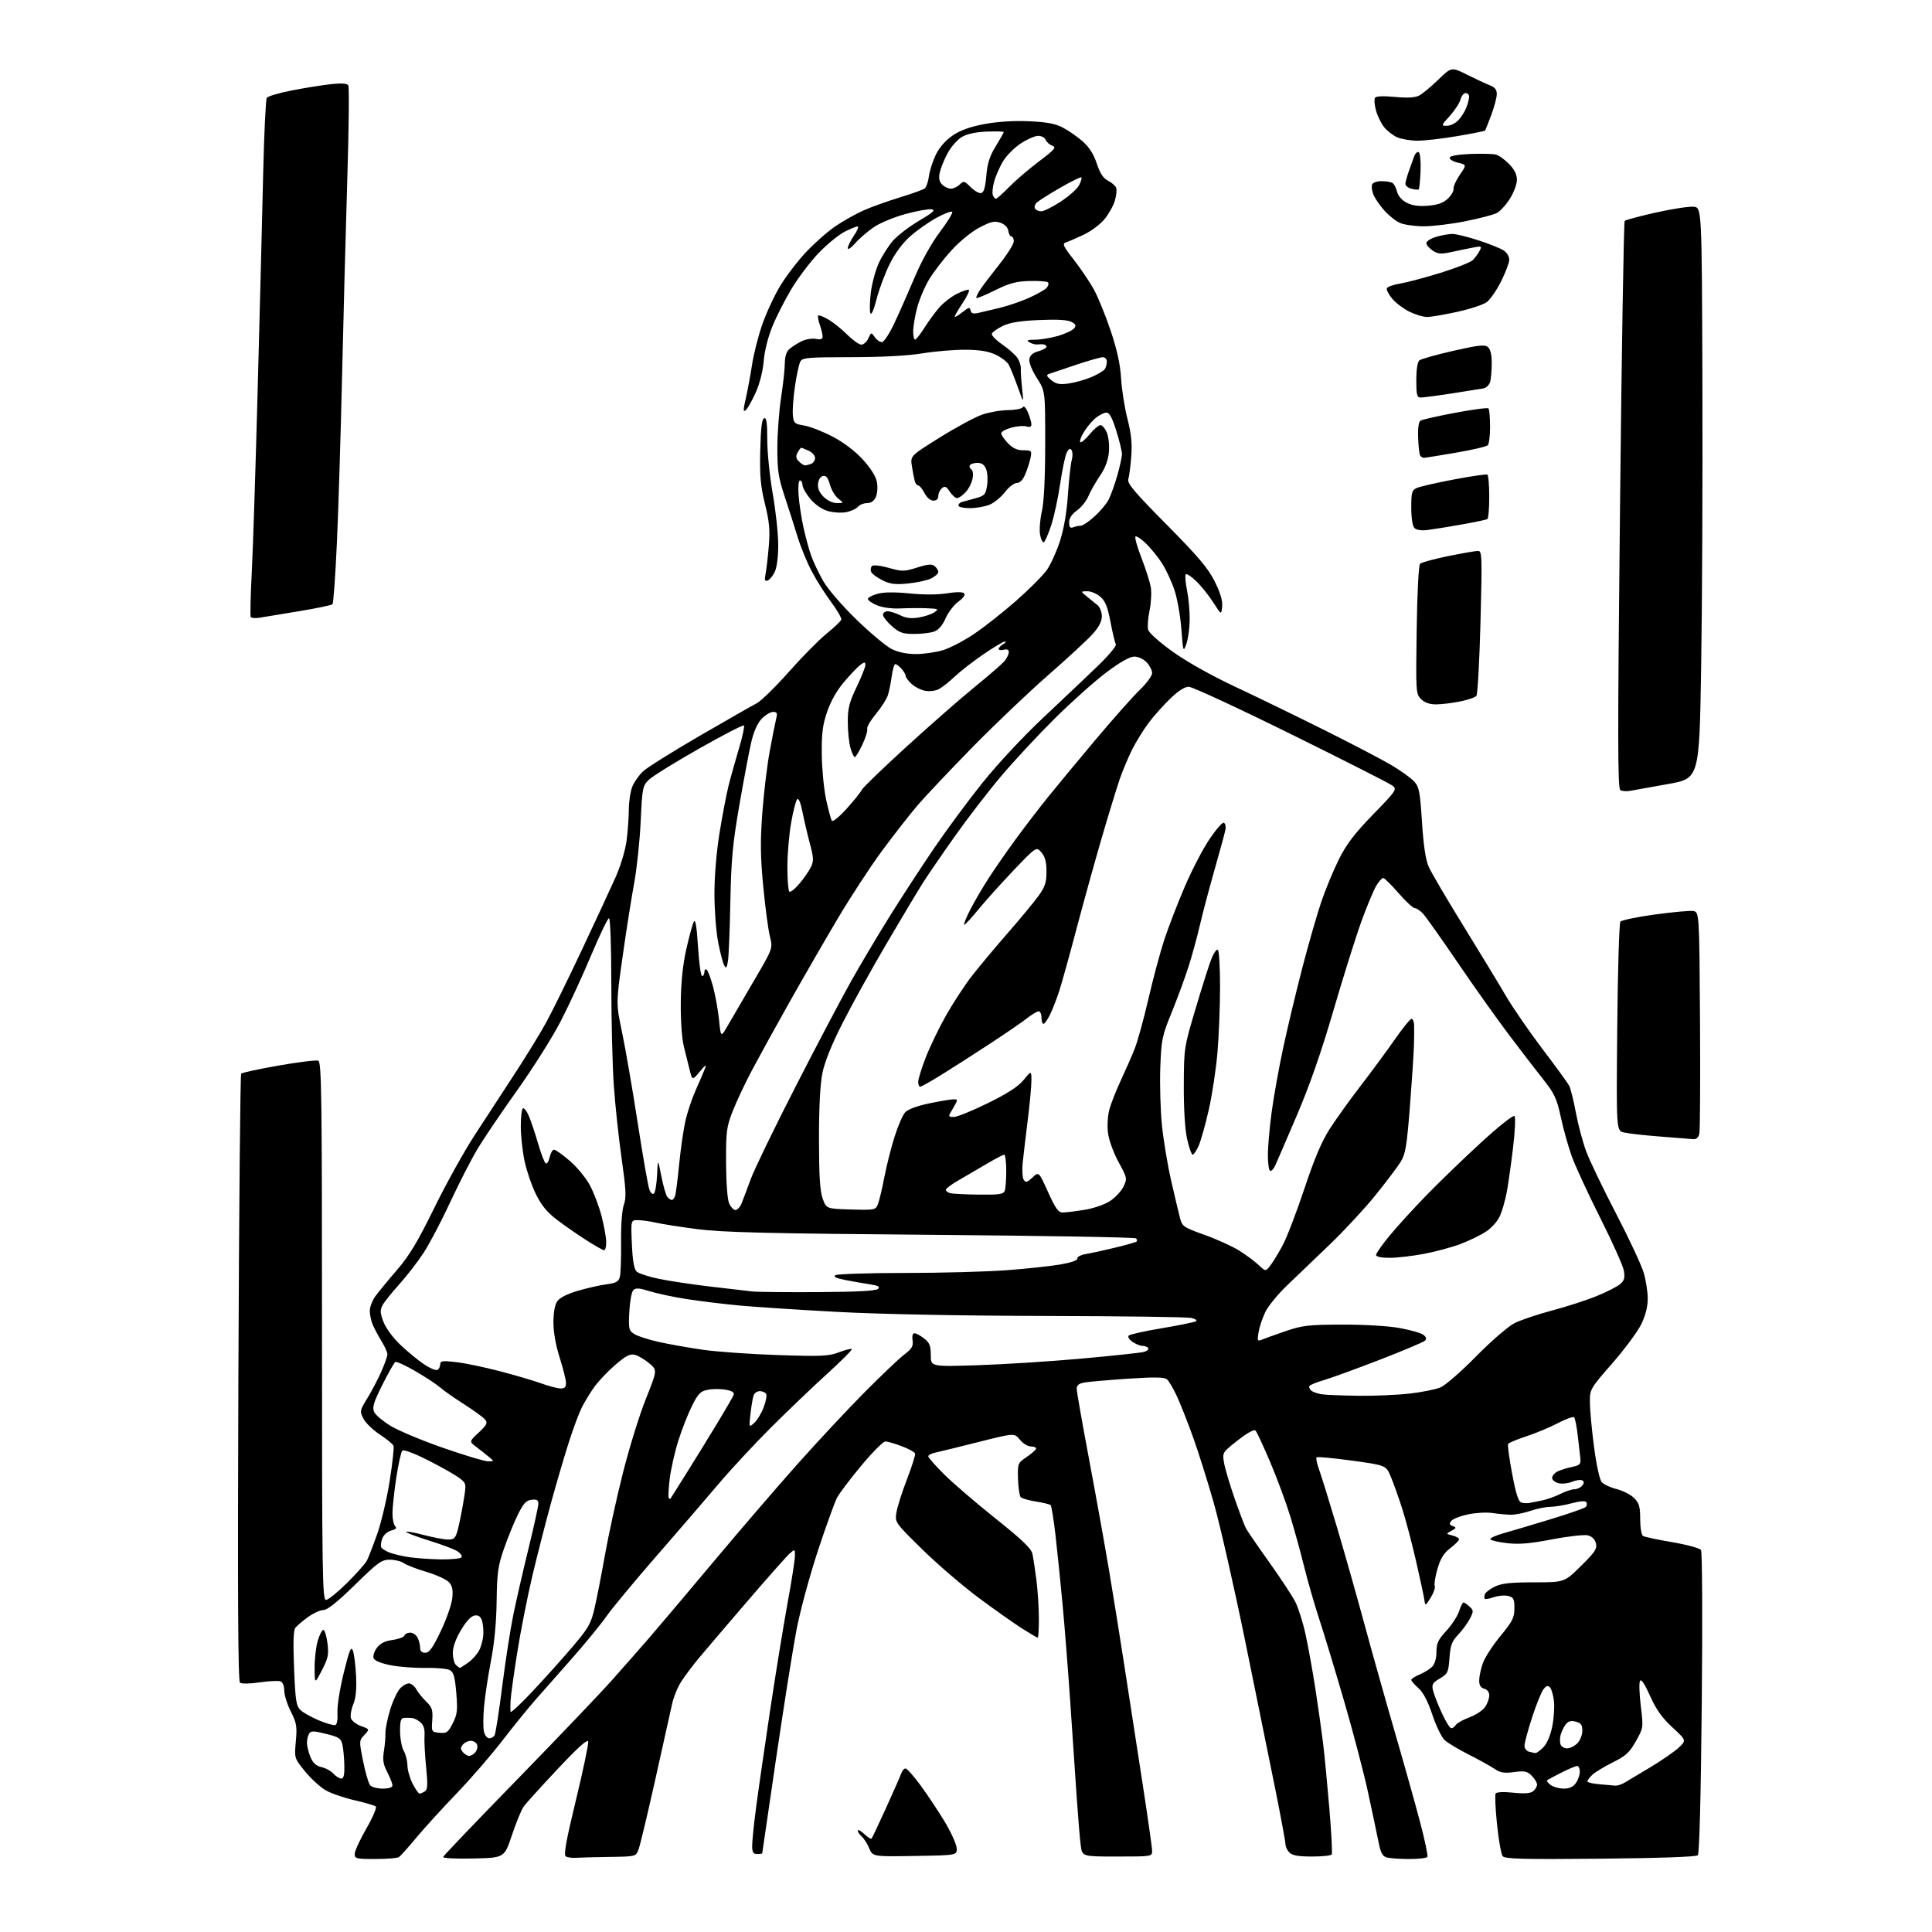 <?xml version="1.0" encoding="UTF-8" standalone="no"?>
<svg 
  version="1.1" 
  xmlns="http://www.w3.org/2000/svg" 
  xmlns:xlink="http://www.w3.org/1999/xlink" 
  xmlns:svg="http://www.w3.org/2000/svg"
  xmlns:rdf="http://www.w3.org/1999/02/22-rdf-syntax-ns#"
  xmlns:cc="http://creativecommons.org/ns#"
  xmlns:dc="http://purl.org/dc/elements/1.1/"
  viewBox="0 0 768 768"
  width="768"
  height="768"
>
<style>svg {background-color: white; }</style>"
<path stroke="none" fill="black" fill-rule="evenodd" d="M149.25,738.98C141.60,739.00 141.00,738.85 141.00,736.95C141.00,735.83 143.08,731.30 145.63,726.88C148.17,722.47 149.86,718.52 149.38,718.10C148.90,717.69 145.12,716.58 141.00,715.64C136.88,714.71 131.73,712.94 129.56,711.72C127.39,710.50 123.68,707.12 121.31,704.21C116.99,698.92 116.99,698.92 117.60,692.21C118.14,686.27 117.91,684.91 115.60,680.35C114.17,677.52 113.00,673.80 113.00,672.07C113.00,670.20 112.39,668.70 111.49,668.36C110.67,668.04 106.95,668.23 103.24,668.77C99.37,669.34 96.03,669.39 95.40,668.89C94.62,668.26 94.43,634.24 94.76,547.76C95.01,481.61 95.51,427.18 95.87,426.79C96.23,426.39 102.94,424.95 110.78,423.57C118.62,422.20 125.70,421.33 126.51,421.64C127.82,422.14 128.00,435.47 128.00,529.11C128.00,625.75 128.15,636.00 129.58,636.00C130.44,636.00 134.21,632.96 137.95,629.25C141.69,625.54 145.25,621.53 145.86,620.34C146.47,619.16 148.30,614.43 149.93,609.84C151.56,605.25 153.79,595.75 154.90,588.72C156.01,581.70 156.70,575.40 156.43,574.72C156.16,574.05 153.72,572.04 151.00,570.26C148.29,568.48 145.35,565.65 144.48,563.96C142.95,560.99 143.00,560.73 146.02,555.82C147.73,553.03 150.23,548.27 151.57,545.25C152.91,542.23 154.00,539.12 154.00,538.36C154.00,537.59 152.97,535.28 151.71,533.23C150.46,531.18 148.88,528.24 148.21,526.70C147.55,525.16 147.00,522.64 147.00,521.10C147.00,519.56 148.01,516.91 149.25,515.22C150.49,513.53 154.34,508.85 157.82,504.82C162.72,499.14 166.02,493.64 172.58,480.27C177.22,470.79 184.46,457.74 188.67,451.27C192.88,444.80 200.00,433.88 204.50,427.00C209.01,420.12 214.66,410.90 217.08,406.50C219.49,402.10 225.92,389.05 231.35,377.50C236.79,365.95 242.81,352.97 244.73,348.66C246.72,344.17 248.58,337.97 249.08,334.16C249.55,330.50 249.95,324.90 249.97,321.72C249.99,318.54 250.63,314.44 251.39,312.61C252.15,310.78 254.07,308.08 255.64,306.60C257.21,305.13 267.27,298.82 278.00,292.59C288.73,286.37 298.94,280.53 300.70,279.63C302.47,278.73 308.19,273.16 313.42,267.25C318.64,261.34 325.41,254.47 328.45,252.00C331.48,249.53 334.17,246.99 334.41,246.37C334.65,245.76 332.86,242.61 330.43,239.37C328.00,236.14 324.49,230.57 322.62,227.00C320.75,223.43 318.26,217.35 317.09,213.50C315.91,209.65 313.61,202.45 311.97,197.50C309.41,189.78 308.99,187.01 309.01,178.00C309.03,172.22 309.69,163.22 310.50,158.00C311.31,152.78 311.97,146.66 311.98,144.40C311.99,141.77 312.63,139.76 313.75,138.78C314.71,137.93 316.86,136.55 318.52,135.71C320.18,134.88 322.77,134.42 324.27,134.71C326.24,135.09 327.00,134.82 327.00,133.77C327.00,132.96 326.50,130.86 325.88,129.10C325.27,127.34 324.99,125.68 325.26,125.41C325.53,125.14 327.36,125.87 329.33,127.03C331.30,128.19 334.68,130.91 336.84,133.07C339.00,135.23 341.50,137.00 342.40,137.00C343.31,137.00 344.55,135.88 345.18,134.50C346.30,132.05 346.34,132.04 347.72,134.00C348.48,135.10 349.76,136.00 350.56,136.00C351.38,136.00 353.56,132.67 355.63,128.25C357.62,123.99 361.25,115.78 363.69,110.00C366.37,103.67 370.32,96.60 373.65,92.17C376.69,88.14 378.88,84.55 378.52,84.19C378.17,83.84 375.42,84.88 372.41,86.51C369.40,88.13 364.72,91.40 362.02,93.76C358.87,96.52 355.90,100.48 353.74,104.80C351.88,108.51 349.51,114.82 348.47,118.84C347.30,123.36 346.35,125.50 345.98,124.45C345.65,123.52 345.74,119.84 346.17,116.27C346.60,112.71 348.02,107.46 349.32,104.60C350.63,101.75 353.18,97.73 354.98,95.67C356.79,93.61 361.47,90.04 365.38,87.73C370.99,84.41 372.03,83.45 370.30,83.20C369.09,83.02 364.48,83.85 360.06,85.04C355.64,86.24 350.01,88.54 347.56,90.17C345.11,91.79 341.73,94.69 340.05,96.60C338.37,98.51 337.00,99.44 337.00,98.67C337.00,97.91 338.11,95.64 339.47,93.64C340.83,91.64 341.49,90.00 340.93,90.00C340.37,90.00 338.03,90.96 335.71,92.14C333.39,93.32 328.80,97.08 325.50,100.50C322.20,103.93 317.34,110.33 314.70,114.72C312.06,119.12 308.59,125.92 307.00,129.83C305.29,134.03 303.89,139.66 303.58,143.54C303.26,147.54 302.01,152.46 300.40,156.05C298.94,159.31 297.16,162.45 296.44,163.05C295.39,163.92 295.40,163.02 296.48,158.31C297.21,155.11 298.32,149.12 298.95,145.00C299.57,140.88 301.36,133.80 302.92,129.27C304.47,124.74 307.63,117.87 309.94,113.99C312.24,110.11 316.90,103.98 320.28,100.36C323.67,96.74 328.99,92.04 332.11,89.92C335.24,87.80 340.30,84.96 343.36,83.61C346.42,82.25 352.88,79.94 357.71,78.47C362.54,77.00 367.00,75.39 367.62,74.89C368.24,74.38 368.98,72.18 369.27,70.00C369.57,67.82 370.79,63.99 372.00,61.50C373.38,58.66 375.85,55.82 378.61,53.92C381.70,51.80 385.50,50.42 391.24,49.34C396.51,48.34 402.88,47.94 408.98,48.20C416.12,48.51 419.50,49.14 422.50,50.72C424.70,51.87 428.22,54.32 430.33,56.16C432.95,58.45 434.73,61.23 435.98,65.00C437.29,68.93 438.57,70.88 440.47,71.84C441.93,72.57 443.39,73.84 443.70,74.66C444.01,75.48 443.77,77.80 443.16,79.83C442.55,81.85 440.68,85.16 439.01,87.19C437.33,89.21 433.61,91.98 430.73,93.33C427.85,94.68 424.70,96.05 423.72,96.37C422.19,96.88 422.62,97.84 426.84,103.23C429.53,106.68 433.11,111.97 434.79,115.00C436.47,118.03 439.50,125.45 441.52,131.50C444.08,139.17 445.33,144.92 445.66,150.50C445.91,154.90 447.05,162.10 448.18,166.50C449.71,172.46 450.09,176.27 449.69,181.50C449.39,185.35 448.86,189.41 448.52,190.51C448.01,192.13 450.98,195.65 463.72,208.51C476.30,221.22 480.22,225.85 482.85,231.10C485.11,235.63 486.05,238.77 485.82,241.10C485.50,244.49 485.50,244.49 482.31,239.50C480.55,236.75 477.52,232.96 475.57,231.07C473.62,229.18 471.73,227.93 471.37,228.29C471.01,228.66 471.23,231.51 471.86,234.64C472.49,237.77 472.97,243.07 472.92,246.42C472.88,249.76 472.28,254.07 471.59,256.00C470.37,259.38 470.30,259.18 469.61,250.07C469.22,244.88 467.99,237.91 466.87,234.57C465.76,231.23 463.55,226.47 461.98,224.00C460.40,221.53 457.52,217.96 455.57,216.07C453.62,214.18 451.73,212.94 451.37,213.30C451.00,213.67 452.07,217.46 453.73,221.73C455.40,226.00 457.06,231.22 457.44,233.31C457.81,235.41 457.60,239.61 456.97,242.65C456.34,245.68 456.08,249.14 456.40,250.33C456.73,251.57 460.96,255.34 466.24,259.11C471.81,263.09 481.68,268.62 491.00,272.99C499.52,276.98 515.50,284.75 526.50,290.24C537.50,295.74 549.47,301.99 553.10,304.14C556.73,306.29 560.75,309.17 562.03,310.53C564.13,312.77 564.46,314.40 565.26,326.76C565.86,336.10 566.72,341.80 567.93,344.55C568.91,346.78 575.11,357.35 581.72,368.05C588.32,378.75 595.92,391.27 598.61,395.87C601.30,400.48 607.83,409.96 613.12,416.94C618.41,423.93 623.20,430.51 623.77,431.57C624.33,432.63 625.54,437.49 626.45,442.38C627.36,447.26 629.23,454.23 630.60,457.87C631.98,461.52 637.30,472.60 642.45,482.50C647.59,492.40 652.52,502.94 653.40,505.93C654.28,508.92 655.00,513.56 655.00,516.24C655.00,519.48 654.12,522.93 652.39,526.47C650.95,529.40 645.77,536.38 640.89,541.97C632.16,551.95 632.00,552.22 632.00,557.31C632.00,560.17 632.73,568.12 633.63,575.00C634.57,582.19 635.87,588.20 636.70,589.15C637.48,590.05 640.16,591.31 642.64,591.93C645.13,592.56 648.25,594.16 649.58,595.49C651.60,597.51 652.00,598.90 652.00,603.90C652.00,607.19 652.50,610.19 653.11,610.57C653.71,610.94 658.95,612.06 664.75,613.04C670.58,614.04 675.68,615.43 676.17,616.17C676.67,616.93 676.81,642.96 676.48,677.00C676.12,714.61 675.53,736.87 674.90,737.50C674.28,738.12 659.54,738.64 636.16,738.86C605.29,739.15 598.22,738.96 597.33,737.86C596.74,737.11 595.73,731.42 595.09,725.21C594.45,719.00 594.20,713.48 594.54,712.94C594.90,712.35 597.69,712.22 601.55,712.62C606.08,713.08 608.41,712.90 609.48,712.01C610.32,711.32 611.00,710.14 611.00,709.38C611.00,708.62 610.05,707.05 608.89,705.89C607.08,704.08 606.05,703.87 601.85,704.43C597.93,704.95 596.37,704.70 594.21,703.21C592.72,702.19 588.12,699.64 584.00,697.55C579.88,695.47 575.50,692.85 574.29,691.74C573.07,690.63 570.86,686.08 569.38,681.63C567.56,676.19 565.75,672.73 563.84,671.05C562.28,669.68 561.00,668.21 561.00,667.79C561.00,667.37 562.48,666.41 564.29,665.65C566.10,664.90 568.35,663.51 569.29,662.57C570.35,661.51 571.00,659.27 571.01,656.68C571.02,653.22 571.69,651.78 574.91,648.31C577.05,646.01 579.33,642.52 579.98,640.56C580.63,638.60 581.42,637.00 581.75,637.00C582.08,637.00 583.15,637.73 584.13,638.62C585.80,640.13 585.81,640.47 584.35,643.37C583.48,645.09 581.39,647.96 579.70,649.74C577.12,652.46 576.56,653.96 576.19,659.10C575.77,664.79 575.51,665.36 572.38,667.21C569.53,668.88 569.10,669.60 569.61,671.85C569.94,673.31 571.48,677.31 573.05,680.75C574.61,684.19 576.35,687.00 576.90,687.00C577.45,687.00 578.26,686.41 578.70,685.70C579.14,684.98 581.60,683.61 584.17,682.65C586.74,681.68 589.55,679.81 590.42,678.48C591.29,677.16 592.00,675.11 592.00,673.94C592.00,672.65 591.21,671.61 590.00,671.29C588.61,670.93 588.00,669.93 588.00,668.01C588.00,666.49 588.65,663.42 589.44,661.17C590.23,658.93 593.38,654.06 596.44,650.35C601.27,644.49 602.00,643.05 602.00,639.32C602.00,635.59 601.68,634.96 599.52,634.42C598.15,634.07 595.60,634.29 593.86,634.90C592.11,635.51 590.47,635.80 590.21,635.55C589.96,635.29 589.99,634.46 590.28,633.70C590.58,632.94 592.39,631.57 594.31,630.66C596.96,629.40 600.70,629.00 609.83,629.00C621.87,629.00 621.87,629.00 628.45,622.51C634.06,616.98 634.95,615.64 634.41,613.50C634.01,611.90 632.84,610.75 631.19,610.33C629.77,609.98 623.39,610.69 617.01,611.92C608.33,613.59 603.86,613.97 599.19,613.44C595.76,613.05 592.72,612.36 592.44,611.91C592.16,611.45 594.53,610.35 597.71,609.47C600.90,608.58 609.34,606.07 616.49,603.89C623.63,601.71 629.87,599.53 630.35,599.05C630.83,598.57 630.95,597.73 630.61,597.18C630.21,596.53 628.14,596.68 624.75,597.58C621.86,598.35 618.05,598.98 616.28,598.99C614.52,598.99 610.98,599.71 608.42,600.58C605.86,601.45 602.36,602.15 600.63,602.13C598.91,602.11 595.64,601.81 593.36,601.46C591.09,601.10 586.73,601.33 583.69,601.96C580.64,602.59 577.62,603.75 576.96,604.54C576.02,605.68 576.13,606.11 577.50,606.64C579.04,607.23 578.98,607.44 576.98,608.51C574.73,609.72 574.73,609.72 577.36,610.38C578.81,610.74 580.00,611.43 580.00,611.90C580.00,612.37 578.43,613.96 576.52,615.42C573.93,617.39 572.62,619.50 571.43,623.59C570.55,626.62 570.05,629.70 570.33,630.42C570.61,631.15 569.88,633.26 568.70,635.12C566.59,638.46 566.56,638.47 566.22,636.00C566.02,634.62 564.53,627.65 562.89,620.50C561.25,613.35 558.75,603.90 557.33,599.50C555.91,595.10 553.90,589.47 552.86,586.99C550.96,582.48 550.96,582.48 537.43,580.62C529.99,579.60 523.65,579.01 523.35,579.32C523.04,579.63 523.50,581.82 524.36,584.19C525.23,586.56 528.41,596.85 531.45,607.05C534.48,617.25 539.39,634.57 542.36,645.55C545.34,656.52 550.75,675.77 554.40,688.32C558.05,700.87 562.59,717.02 564.48,724.22C566.38,731.41 567.70,737.68 567.41,738.15C567.12,738.62 563.87,738.99 560.19,738.99C556.51,738.98 552.51,738.71 551.30,738.38C549.56,737.92 548.86,736.61 547.97,732.15C547.35,729.04 545.48,720.20 543.82,712.50C542.15,704.80 537.91,688.60 534.39,676.50C530.87,664.40 526.44,649.77 524.54,644.00C522.64,638.23 519.91,628.77 518.48,623.00C517.05,617.23 514.55,608.13 512.91,602.79C511.28,597.45 507.71,587.80 504.98,581.35C502.25,574.90 499.60,569.20 499.08,568.68C498.51,568.11 495.82,569.58 492.02,572.57C485.92,577.35 485.89,577.41 486.57,581.44C486.94,583.67 488.81,590.00 490.73,595.50C492.64,601.00 494.68,606.40 495.26,607.50C495.84,608.60 500.01,614.67 504.53,621.00C509.05,627.33 513.73,634.45 514.93,636.83C516.14,639.22 517.98,645.07 519.01,649.83C520.05,654.60 521.81,664.35 522.91,671.50C524.01,678.65 525.38,688.33 525.95,693.00C526.52,697.67 527.64,709.34 528.44,718.92C529.25,728.50 529.67,736.72 529.39,737.17C529.11,737.63 525.57,738.00 521.51,738.00C516.15,738.00 513.72,737.57 512.57,736.43C511.71,735.56 511.00,734.09 511.00,733.14C511.00,732.20 509.24,722.67 507.10,711.97C504.95,701.26 499.52,674.53 495.03,652.58C490.54,630.62 484.86,605.67 482.41,597.13C479.96,588.58 476.33,577.07 474.35,571.55C472.38,566.02 469.54,558.80 468.05,555.50C466.56,552.20 464.69,548.97 463.89,548.31C462.81,547.42 458.96,547.36 448.47,548.05C440.79,548.57 433.04,549.23 431.25,549.54C428.89,549.94 428.00,550.62 428.00,552.03C428.00,553.09 430.23,565.79 432.95,580.23C435.67,594.68 439.25,614.60 440.91,624.50C442.58,634.40 445.28,651.27 446.93,662.00C448.58,672.73 451.74,693.20 453.96,707.50C456.17,721.80 457.99,734.51 457.99,735.75C458.00,737.98 457.85,738.00 444.11,738.00C430.23,738.00 430.23,738.00 429.63,733.75C429.30,731.41 428.58,722.75 428.01,714.50C427.45,706.25 426.30,689.38 425.47,677.00C424.63,664.62 423.26,647.08 422.41,638.00C421.56,628.92 420.29,616.42 419.57,610.22C418.85,604.01 417.99,598.66 417.65,598.32C417.32,597.98 414.71,597.34 411.85,596.89C409.00,596.44 406.26,595.66 405.77,595.17C405.27,594.67 404.78,591.42 404.68,587.95C404.50,581.77 404.58,581.58 408.00,579.26C409.93,577.95 411.65,576.46 411.83,575.94C412.02,575.42 411.13,575.00 409.87,575.00C408.58,575.00 406.64,573.83 405.43,572.31C403.28,569.61 403.28,569.61 388.89,573.24C380.98,575.24 373.26,577.13 371.75,577.45C370.24,577.78 369.00,578.43 369.00,578.91C369.00,579.39 371.81,582.59 375.25,586.02C378.69,589.46 387.87,597.35 395.65,603.56C406.30,612.05 409.96,615.56 410.41,617.68C410.75,619.23 411.45,623.88 411.98,628.00C412.51,632.12 412.95,638.99 412.97,643.25C412.99,647.51 412.78,651.00 412.52,651.00C412.26,651.00 409.44,649.35 406.27,647.34C403.10,645.32 395.32,639.83 389.00,635.13C382.68,630.43 372.60,621.77 366.61,615.89C355.72,605.18 355.72,605.18 356.35,601.21C356.70,599.03 358.59,593.09 360.54,588.02C362.50,582.96 363.95,578.35 363.76,577.79C363.58,577.23 361.19,575.92 358.46,574.89C355.73,573.85 352.80,573.00 351.94,573.00C351.09,573.00 346.82,577.28 342.46,582.51C338.10,587.74 333.75,593.48 332.79,595.26C331.83,597.04 328.36,606.64 325.08,616.59C321.80,626.54 317.97,640.72 316.58,648.09C315.18,655.47 311.55,678.35 308.52,698.95C305.48,719.55 303.00,736.53 303.00,736.70C303.00,736.86 302.10,737.00 301.00,737.00C299.40,737.00 299.00,736.33 299.00,733.69C299.00,731.86 299.67,725.23 300.50,718.94C301.32,712.65 303.82,695.35 306.04,680.50C308.27,665.65 311.42,646.25 313.04,637.39C314.67,628.53 316.00,620.02 316.00,618.49C316.00,615.70 315.99,615.70 313.86,617.60C312.68,618.64 305.14,627.15 297.11,636.50C289.07,645.86 280.43,655.98 277.91,659.00C275.39,662.03 272.17,666.30 270.77,668.50C269.36,670.70 267.72,674.75 267.13,677.50C266.53,680.25 263.53,693.75 260.46,707.50C257.39,721.25 254.40,733.74 253.81,735.25C252.76,738.00 252.74,738.00 242.13,738.16C236.28,738.24 230.29,738.40 228.82,738.51C227.34,738.61 225.59,738.36 224.92,737.95C224.01,737.39 225.00,731.82 228.93,715.61C231.80,703.74 234.00,693.26 233.83,692.33C233.60,691.15 229.91,694.45 221.66,703.23C215.14,710.15 209.07,716.87 208.16,718.16C207.25,719.45 205.15,724.55 203.50,729.50C200.50,738.50 200.50,738.50 188.16,738.78C180.86,738.95 175.95,738.68 176.16,738.14C176.35,737.62 189.60,723.77 205.61,707.35C221.61,690.93 238.49,673.26 243.11,668.07C247.72,662.89 254.43,655.27 258.00,651.15C261.57,647.03 273.08,633.41 283.56,620.90C294.04,608.38 309.17,590.80 317.17,581.82C325.18,572.84 337.12,560.06 343.71,553.42C350.30,546.77 357.38,540.05 359.43,538.48C362.50,536.14 363.10,535.13 362.76,532.82C362.50,531.07 362.80,530.00 363.54,530.00C364.19,530.00 365.92,530.93 367.37,532.07C369.53,533.77 370.00,534.97 370.00,538.72C370.00,543.29 370.00,543.29 388.75,542.69C399.06,542.36 417.62,541.17 430.00,540.06C442.38,538.94 453.51,537.75 454.74,537.40C455.97,537.06 456.73,536.37 456.43,535.89C456.13,535.40 455.11,535.00 454.16,535.00C453.22,535.00 451.41,534.27 450.14,533.38C448.85,532.48 448.21,531.39 448.69,530.91C449.16,530.44 455.14,529.11 461.97,527.97C468.80,526.82 474.86,525.58 475.44,525.21C476.02,524.84 475.15,524.25 473.50,523.89C471.85,523.53 445.75,523.18 415.50,523.11C381.87,523.04 349.82,522.41 333.00,521.51C317.88,520.70 300.32,519.55 294.00,518.97C287.68,518.38 278.23,517.23 273.00,516.41C267.77,515.60 261.13,514.19 258.24,513.28C254.10,511.98 252.71,511.89 251.75,512.85C251.08,513.52 250.37,517.38 250.16,521.44C249.82,528.30 249.96,528.92 252.15,530.31C253.44,531.13 257.83,532.54 261.89,533.45C265.96,534.35 273.84,535.75 279.39,536.55C284.95,537.35 298.36,538.30 309.20,538.66C326.61,539.24 329.43,539.11 333.51,537.55C336.05,536.58 338.34,536.01 338.61,536.27C338.88,536.54 334.46,540.97 328.80,546.11C323.13,551.26 313.08,560.87 306.46,567.48C299.83,574.09 290.38,584.27 285.46,590.10C280.53,595.94 269.45,608.80 260.84,618.68C252.23,628.57 243.36,639.25 241.15,642.41C238.93,645.58 232.92,652.93 227.81,658.75C222.69,664.56 216.08,672.06 213.11,675.41C210.15,678.76 204.08,686.23 199.63,692.00C195.19,697.77 187.00,707.23 181.44,713.00C175.88,718.77 168.71,726.65 165.50,730.50C162.29,734.35 159.18,737.83 158.58,738.23C157.99,738.64 153.79,738.98 149.25,738.98zM363.71,737.77C346.92,738.05 346.92,738.05 345.52,734.69C344.75,732.85 343.41,730.76 342.56,730.05C341.70,729.34 341.00,728.28 341.00,727.70C341.00,727.12 342.12,727.71 343.50,729.00C344.87,730.29 346.19,731.14 346.44,730.89C346.68,730.65 349.33,725.06 352.32,718.47C355.31,711.89 358.02,705.71 358.35,704.75C358.67,703.79 359.40,703.00 359.97,703.00C360.54,703.00 363.22,706.00 365.91,709.68C368.61,713.35 372.90,719.80 375.45,724.02C377.99,728.23 380.17,732.99 380.29,734.59C380.50,737.50 380.50,737.50 363.71,737.77zM166.77,712.98C167.17,712.98 168.12,712.58 168.88,712.10C169.99,711.39 170.09,709.52 169.38,702.36C168.89,697.49 168.61,691.88 168.75,689.91C168.92,687.50 168.42,685.79 167.25,684.75C166.29,683.88 164.82,683.09 164.00,682.97C163.18,682.86 161.71,682.82 160.75,682.88C159.32,682.98 159.01,683.95 159.04,688.25C159.05,691.14 159.71,694.62 160.50,696.00C161.29,697.38 161.95,699.98 161.96,701.79C161.98,703.60 162.91,706.86 164.02,709.04C165.13,711.22 166.37,712.99 166.77,712.98zM152.12,711.00C154.62,711.00 156.00,710.54 156.00,709.71C156.00,709.00 155.08,706.64 153.95,704.46C152.32,701.32 152.05,699.57 152.62,696.00C153.02,693.52 153.28,690.38 153.21,689.00C153.13,687.62 153.94,683.57 154.99,679.98C156.05,676.40 157.88,672.44 159.05,671.18C160.22,669.92 161.92,669.03 162.82,669.20C163.71,669.38 164.91,670.41 165.47,671.51C166.04,672.60 167.77,674.75 169.33,676.28C171.78,678.69 172.11,679.70 171.83,683.78C171.50,688.44 171.54,688.50 174.70,688.81C177.55,689.09 178.12,688.68 179.97,685.05C181.77,681.52 181.96,679.94 181.38,672.95C180.83,666.46 180.33,664.71 178.78,663.88C177.72,663.32 173.40,662.93 169.18,663.01C164.96,663.10 158.71,662.63 155.31,661.96C151.45,661.20 148.89,660.15 148.51,659.17C148.18,658.31 148.76,656.45 149.81,655.05C151.15,653.25 152.99,652.32 156.05,651.91C158.44,651.58 160.57,650.79 160.78,650.16C160.99,649.52 162.01,649.00 163.05,649.00C164.08,649.00 165.40,649.87 165.96,650.93C166.53,652.00 167.00,653.80 167.00,654.93C167.00,656.35 167.64,657.00 169.05,657.00C170.63,657.00 172.02,655.07 175.17,648.50C177.41,643.83 179.47,637.97 179.76,635.48C180.15,632.02 179.84,630.48 178.47,628.97C177.49,627.88 173.49,626.04 169.59,624.88C165.70,623.72 161.62,622.15 160.53,621.38C159.44,620.62 156.92,620.00 154.93,620.00C151.69,620.00 150.23,621.05 141.10,630.00C134.16,636.79 130.15,640.00 128.59,640.00C127.33,640.00 124.55,641.27 122.40,642.83C120.26,644.39 118.00,646.30 117.40,647.08C116.64,648.05 116.48,653.14 116.90,663.23C117.43,676.20 117.74,678.17 119.50,679.82C120.60,680.85 123.90,682.69 126.82,683.90C129.75,685.12 132.66,685.95 133.28,685.74C133.97,685.51 134.31,683.55 134.14,680.80C133.99,678.24 135.08,671.31 136.63,665.03C138.91,655.77 139.55,654.23 140.28,656.16C140.77,657.45 141.34,661.98 141.54,666.23C141.80,671.58 141.45,675.07 140.41,677.55C139.59,679.53 139.18,681.99 139.51,683.03C139.84,684.06 141.65,685.47 143.54,686.15C146.98,687.39 146.98,687.39 144.84,689.67C142.73,691.92 142.72,692.03 144.34,700.11C145.24,704.60 146.49,708.88 147.11,709.63C147.73,710.39 149.99,711.00 152.12,711.00zM621.63,711.00C623.86,711.00 625.38,710.30 626.44,708.78C627.30,707.56 628.00,705.53 628.00,704.28C628.00,703.02 627.54,702.00 626.97,702.00C626.40,702.00 623.59,703.18 620.72,704.62C617.85,706.06 615.28,707.45 615.00,707.70C614.73,707.96 615.38,708.80 616.44,709.58C617.51,710.36 619.85,711.00 621.63,711.00zM642.00,709.81C642.83,709.90 644.45,709.41 645.61,708.74C646.76,708.06 651.42,705.27 655.96,702.56C660.49,699.84 665.60,696.31 667.30,694.72C670.40,691.82 670.40,691.82 664.81,686.66C660.66,682.83 658.37,679.60 655.94,674.17C653.81,669.42 652.41,667.31 651.92,668.17C651.52,668.90 651.66,673.40 652.24,678.16C653.29,686.80 653.28,686.84 650.29,692.16C647.79,696.62 646.30,697.99 641.25,700.50C637.92,702.15 634.26,704.36 633.10,705.40C631.95,706.45 631.00,707.67 631.00,708.10C631.00,708.53 633.14,709.06 635.75,709.26C638.36,709.47 641.17,709.71 642.00,709.81zM135.65,707.00C136.63,707.00 136.97,705.54 136.88,701.75C136.82,698.86 136.48,695.19 136.13,693.60C135.57,691.04 134.82,690.53 129.63,689.24C124.69,688.01 123.62,687.99 122.89,689.14C122.42,689.89 122.02,691.53 122.02,692.78C122.01,694.04 122.63,696.58 123.41,698.43C124.42,700.86 125.65,701.98 127.80,702.46C129.45,702.82 131.58,703.99 132.55,705.06C133.52,706.13 134.92,707.00 135.65,707.00zM186.50,698.00C187.19,698.00 188.31,697.33 188.99,696.51C189.67,695.69 189.96,694.34 189.64,693.51C189.32,692.68 188.20,692.00 187.15,692.00C186.10,692.00 184.68,692.67 184.00,693.50C183.01,694.70 183.01,695.30 184.00,696.50C184.68,697.33 185.81,698.00 186.50,698.00zM610.30,696.88C610.73,696.95 612.15,695.94 613.44,694.65C614.89,693.20 616.27,690.04 617.01,686.46C617.67,683.25 618.00,678.65 617.72,676.23C617.45,673.81 616.73,671.33 616.12,670.72C615.30,669.90 614.61,670.13 613.52,671.55C612.70,672.62 610.67,677.67 609.01,682.76C607.36,687.86 606.00,692.89 606.00,693.94C606.00,694.99 606.79,696.06 607.75,696.31C608.71,696.56 609.86,696.82 610.30,696.88zM622.97,695.00C624.09,695.00 625.90,694.10 627.00,693.00C628.11,691.89 629.00,689.67 629.00,688.02C629.00,685.63 628.48,684.91 626.34,684.37C624.37,683.88 623.33,684.19 622.30,685.60C621.54,686.65 620.66,688.51 620.35,689.75C620.04,690.98 620.04,692.67 620.36,693.50C620.68,694.32 621.85,695.00 622.97,695.00zM194.46,691.00C195.24,691.00 196.20,690.48 196.60,689.84C196.99,689.20 198.36,680.47 199.63,670.44C200.90,660.40 202.89,647.54 204.06,641.85C205.23,636.16 207.94,624.33 210.09,615.57C212.24,606.81 214.00,598.80 214.00,597.76C214.00,596.29 213.39,595.94 211.31,596.18C209.15,596.44 208.06,597.62 205.83,602.15C204.30,605.26 201.82,611.34 200.33,615.65C197.96,622.47 197.58,625.21 197.42,636.50C197.31,644.88 196.51,653.30 195.17,660.18C194.03,666.06 192.79,674.23 192.42,678.35C192.04,682.46 192.03,686.99 192.39,688.41C192.75,689.84 193.68,691.00 194.46,691.00zM211.54,672.50C216.21,667.55 223.33,659.62 227.37,654.88C233.91,647.22 234.90,645.51 236.32,639.38C237.21,635.60 239.09,625.98 240.50,618.00C241.92,610.02 245.12,595.40 247.62,585.50C250.12,575.60 254.22,562.36 256.74,556.07C261.32,544.63 261.32,544.63 258.04,541.90C256.24,540.39 253.68,538.88 252.35,538.55C250.44,538.07 248.79,538.93 244.55,542.59C241.59,545.14 237.84,549.09 236.22,551.37C234.60,553.64 232.37,557.30 231.27,559.50C230.17,561.70 227.90,567.77 226.22,573.00C224.53,578.23 221.36,589.02 219.16,597.00C216.96,604.98 213.56,618.25 211.60,626.50C209.65,634.75 206.95,648.48 205.59,657.00C204.24,665.52 203.06,674.08 202.96,676.00C202.87,677.92 202.86,679.95 202.93,680.50C203.00,681.05 206.88,677.45 211.54,672.50zM127.96,663.95C125.10,669.50 125.10,669.50 125.06,663.00C125.05,659.42 125.61,654.56 126.32,652.19C127.03,649.82 128.03,647.89 128.55,647.91C129.07,647.92 129.80,650.29 130.17,653.17C130.74,657.72 130.46,659.12 127.96,663.95zM182.80,663.00C183.01,663.00 184.51,662.06 186.11,660.92C187.72,659.78 189.68,657.58 190.48,656.05C191.27,654.51 192.01,651.73 192.13,649.88C192.24,648.02 192.00,645.46 191.58,644.19C191.05,642.56 190.19,641.97 188.67,642.19C187.29,642.39 185.34,644.46 183.26,647.96C181.20,651.41 180.00,654.73 180.00,657.01C180.00,658.98 180.54,661.14 181.20,661.80C181.86,662.46 182.58,663.00 182.80,663.00zM175.19,619.88C179.42,619.94 183.15,619.57 183.47,619.04C183.80,618.52 183.04,617.43 181.78,616.63C180.53,615.82 175.55,613.95 170.73,612.46C165.91,610.97 161.75,609.41 161.50,608.99C161.24,608.58 164.25,609.08 168.20,610.12C172.14,611.15 176.61,612.00 178.14,612.00C180.47,612.00 181.06,611.43 181.91,608.36C182.46,606.35 183.48,601.35 184.17,597.24C185.43,589.76 185.43,589.76 182.74,587.63C181.26,586.46 175.72,583.31 170.44,580.63C164.64,577.68 160.48,576.12 159.93,576.67C159.42,577.18 158.34,582.07 157.51,587.54C156.69,593.02 156.01,599.32 156.01,601.55C156.00,603.78 156.48,606.08 157.07,606.67C157.84,607.44 157.40,607.93 155.54,608.40C154.02,608.78 152.52,610.12 151.96,611.61C151.42,613.02 151.26,614.61 151.59,615.15C151.92,615.68 153.39,616.59 154.85,617.17C156.31,617.74 159.75,618.56 162.50,618.98C165.25,619.40 170.96,619.81 175.19,619.88zM608.00,597.45C608.83,597.28 611.08,596.84 613.00,596.45C614.92,596.07 618.17,594.91 620.21,593.88C622.25,592.85 624.78,592.00 625.84,592.00C626.89,592.00 628.28,591.37 628.93,590.59C629.78,589.57 629.79,588.99 628.99,588.49C628.38,588.12 626.57,588.35 624.96,589.02C623.35,589.68 620.91,589.94 619.52,589.59C618.13,589.25 617.00,588.31 617.00,587.52C617.00,586.72 617.87,585.60 618.94,585.03C620.01,584.46 622.59,583.63 624.69,583.18C627.95,582.49 628.46,582.03 628.24,579.94C628.09,578.60 627.63,574.48 627.20,570.80C626.78,567.11 626.12,563.78 625.73,563.40C625.35,563.02 622.44,564.06 619.27,565.73C616.10,567.39 610.47,569.74 606.76,570.95C603.05,572.17 599.79,573.53 599.51,573.98C599.23,574.44 599.95,579.78 601.10,585.85C602.67,594.09 603.62,597.00 604.85,597.32C605.76,597.55 607.17,597.61 608.00,597.45zM266.52,595.75C266.62,595.61 269.52,591.00 272.96,585.50C276.41,580.00 281.90,571.09 285.16,565.70C288.43,560.31 291.34,555.27 291.63,554.51C292.00,553.55 291.07,552.92 288.58,552.45C286.61,552.08 283.42,552.07 281.49,552.44C278.46,553.00 277.59,553.87 275.11,558.80C273.53,561.93 271.06,568.21 269.63,572.75C268.20,577.28 266.66,584.15 266.20,588.01C265.74,591.87 265.58,595.24 265.85,595.51C266.11,595.78 266.42,595.89 266.52,595.75zM194.00,580.91C196.50,580.93 196.50,580.93 194.17,578.99C192.89,577.93 190.64,576.15 189.17,575.04C186.50,573.02 186.50,573.02 190.31,569.44C193.59,566.36 193.94,565.63 192.81,564.27C192.09,563.39 188.35,560.67 184.50,558.23C180.65,555.78 176.38,552.78 175.00,551.56C173.62,550.35 169.23,547.45 165.24,545.12C161.24,542.80 157.59,541.13 157.13,541.42C156.66,541.71 154.35,545.80 151.99,550.51C148.48,557.54 147.90,559.47 148.74,561.29C149.30,562.50 152.33,565.04 155.46,566.92C158.59,568.80 167.98,572.71 176.32,575.61C184.67,578.51 192.62,580.90 194.00,580.91zM299.82,565.63C300.98,564.60 302.67,561.82 303.57,559.45C304.47,557.09 304.91,554.67 304.55,554.08C304.18,553.48 303.06,553.00 302.05,553.00C301.04,553.00 299.94,553.71 299.61,554.59C299.27,555.46 298.71,558.72 298.35,561.84C297.70,567.50 297.70,567.50 299.82,565.63zM540.00,554.84C546.33,554.92 555.47,554.53 560.33,553.97C565.19,553.42 570.72,552.31 572.62,551.51C574.53,550.72 580.91,545.16 586.79,539.17C592.78,533.09 599.48,527.28 601.99,526.00C604.45,524.75 611.20,522.47 616.99,520.94C622.77,519.41 630.80,516.81 634.84,515.15C638.88,513.50 643.07,511.34 644.16,510.35C645.72,508.94 646.00,507.82 645.49,505.03C645.14,503.09 640.89,493.62 636.05,484.00C631.21,474.38 626.12,463.35 624.75,459.50C623.38,455.65 621.44,448.70 620.44,444.06C618.89,436.84 617.94,434.75 613.84,429.56C611.20,426.23 605.13,418.34 600.35,412.04C595.57,405.74 586.29,392.69 579.72,383.04C573.16,373.39 566.86,364.49 565.72,363.25C564.58,362.01 563.09,361.00 562.39,361.00C561.70,361.00 558.79,358.30 555.92,355.00C553.05,351.70 550.31,349.00 549.84,349.00C549.36,349.00 548.12,350.40 547.08,352.10C546.05,353.81 543.38,360.22 541.15,366.35C538.93,372.48 533.94,388.37 530.07,401.64C525.31,417.98 520.64,431.40 515.62,443.14C511.55,452.69 507.65,461.72 506.96,463.22C506.27,464.71 505.32,465.70 504.85,465.41C504.38,465.12 504.00,462.29 504.00,459.13C504.00,455.96 504.65,448.45 505.45,442.44C506.24,436.42 508.29,424.98 509.99,417.00C511.69,409.02 515.12,394.62 517.62,385.00C520.12,375.38 523.55,363.45 525.23,358.50C526.91,353.55 530.06,345.95 532.22,341.61C535.24,335.57 538.41,331.41 545.82,323.77C555.14,314.17 555.41,313.77 553.49,312.28C552.39,311.43 534.30,302.25 513.27,291.87C492.25,281.49 473.92,273.00 472.55,273.00C470.92,273.00 468.34,274.66 465.15,277.75C462.45,280.36 458.58,284.71 456.55,287.42C454.52,290.13 451.60,294.85 450.06,297.92C448.53,300.99 446.33,306.20 445.18,309.50C444.04,312.80 440.86,323.15 438.12,332.50C435.39,341.85 430.83,358.27 427.99,369.00C425.16,379.73 422.03,390.98 421.04,394.00C420.05,397.02 418.43,401.19 417.44,403.25C416.44,405.31 415.26,407.00 414.81,407.00C414.37,407.00 414.00,405.88 414.00,404.50C414.00,403.12 413.50,402.00 412.89,402.00C412.29,402.00 410.15,403.29 408.14,404.86C406.14,406.43 399.32,411.10 393.00,415.23C386.68,419.37 378.14,424.83 374.03,427.37C369.92,429.92 366.20,432.00 365.78,432.00C365.35,432.00 365.00,431.13 365.00,430.06C365.00,429.00 366.33,424.66 367.97,420.43C369.60,416.19 373.25,408.62 376.09,403.61C378.93,398.60 383.53,391.57 386.30,388.00C389.08,384.43 395.47,376.77 400.51,371.00C405.55,365.23 411.10,358.52 412.84,356.10C415.43,352.50 416.00,350.75 416.00,346.46C416.00,342.65 415.45,340.58 413.98,338.86C411.96,336.50 411.96,336.50 402.89,346.00C397.91,351.23 391.54,358.31 388.74,361.75C385.95,365.18 383.48,367.81 383.26,367.60C383.04,367.38 384.08,364.79 385.56,361.85C387.05,358.91 390.28,353.35 392.74,349.50C395.21,345.65 400.20,338.45 403.83,333.50C407.46,328.55 413.15,321.13 416.47,317.01C419.78,312.89 428.26,302.66 435.30,294.28C442.35,285.89 450.33,276.89 453.05,274.27C455.77,271.65 457.99,268.63 457.99,267.56C458.00,266.50 457.02,264.59 455.83,263.31C454.58,261.99 452.48,261.00 450.92,261.00C449.12,261.00 445.33,263.14 439.85,267.25C435.26,270.69 426.06,278.90 419.40,285.50C412.75,292.10 403.15,302.41 398.06,308.42C392.98,314.43 384.66,325.23 379.57,332.42C374.48,339.61 368.75,347.98 366.83,351.00C364.91,354.02 358.45,364.82 352.48,375.00C346.50,385.18 338.60,399.43 334.93,406.69C330.55,415.33 327.78,422.22 326.89,426.69C326.02,431.06 325.54,440.48 325.56,453.00C325.58,467.56 325.95,473.51 327.04,476.50C328.50,480.50 328.50,480.50 338.26,480.79C347.60,481.06 348.05,480.98 348.95,478.79C349.47,477.53 350.62,472.73 351.50,468.13C352.39,463.52 354.22,456.25 355.57,451.97C356.92,447.69 358.81,443.30 359.76,442.23C360.86,440.99 364.38,439.66 369.28,438.63C373.56,437.73 377.93,437.00 378.99,437.00C380.89,437.00 380.88,437.08 378.87,440.50C376.80,444.00 376.80,444.00 379.18,444.00C380.48,444.00 386.56,441.54 392.68,438.52C400.52,434.67 404.73,431.94 406.91,429.30C410.00,425.54 410.00,425.54 410.00,429.56C410.00,431.77 409.36,438.74 408.57,445.04C407.79,451.34 406.88,458.98 406.56,462.00C406.24,465.02 406.41,468.16 406.94,468.97C407.75,470.22 408.28,470.08 410.42,468.08C412.94,465.70 412.94,465.70 416.61,473.85C419.53,480.32 420.72,482.00 422.39,481.99C423.55,481.99 427.43,481.52 431.00,480.94C434.77,480.34 439.09,478.86 441.28,477.41C443.36,476.05 445.77,473.46 446.62,471.66C448.14,468.49 448.08,468.22 444.65,461.95C442.67,458.33 440.83,453.29 440.46,450.47C440.08,447.56 440.30,443.62 440.98,441.08C441.62,438.68 443.68,433.45 445.55,429.45C447.42,425.46 449.91,419.79 451.07,416.85C452.23,413.91 454.69,404.98 456.53,397.00C458.37,389.02 461.21,378.45 462.84,373.50C464.47,368.55 468.12,359.10 470.95,352.50C473.78,345.90 478.21,337.37 480.80,333.55C483.38,329.72 485.94,326.80 486.48,327.05C487.02,327.30 487.34,328.40 487.18,329.50C487.02,330.60 485.14,337.57 483.01,345.00C480.88,352.43 478.19,362.55 477.04,367.50C475.89,372.45 473.80,380.10 472.38,384.50C470.97,388.90 467.98,397.00 465.74,402.50C461.92,411.88 461.64,413.25 461.23,424.53C461.00,431.14 461.29,441.38 461.89,447.27C462.48,453.16 464.12,463.05 465.53,469.24C466.95,475.43 468.53,482.13 469.05,484.11C469.96,487.55 470.43,487.88 478.85,490.89C483.72,492.63 489.90,495.44 492.60,497.13C495.29,498.82 498.76,501.39 500.31,502.85C503.12,505.49 503.12,505.49 505.03,503.00C506.08,501.62 508.27,498.02 509.89,495.00C511.52,491.98 515.39,481.88 518.50,472.56C522.58,460.32 525.42,453.66 528.71,448.56C531.22,444.68 536.74,437.00 540.97,431.50C545.21,426.00 551.26,417.79 554.42,413.25C557.58,408.71 560.58,405.00 561.08,405.00C561.59,405.00 562.05,406.01 562.12,407.25C562.19,408.49 562.16,412.20 562.07,415.50C561.97,418.80 561.25,429.76 560.46,439.87C559.23,455.61 558.70,458.75 556.78,461.87C555.54,463.86 551.08,469.77 546.87,475.00C542.65,480.23 534.53,489.00 528.82,494.50C523.11,500.00 515.44,507.35 511.77,510.84C508.09,514.33 504.15,519.13 503.00,521.51C501.84,523.89 500.63,527.52 500.29,529.59C499.74,532.99 499.86,533.26 501.59,532.54C502.64,532.10 506.88,530.59 511.00,529.17C517.72,526.87 520.07,526.59 533.50,526.55C542.17,526.52 551.77,527.09 556.25,527.89C560.52,528.66 564.79,529.86 565.75,530.57C566.96,531.47 567.18,532.19 566.47,532.92C565.90,533.50 557.80,536.92 548.47,540.53C539.13,544.14 529.15,547.77 526.27,548.61C523.39,549.45 520.81,550.50 520.53,550.95C520.25,551.40 520.58,552.23 521.26,552.80C521.94,553.36 523.85,554.02 525.50,554.26C527.15,554.50 533.67,554.76 540.00,554.84zM222.75,551.93C224.44,551.98 225.00,551.44 224.99,549.75C224.98,548.51 223.86,544.00 222.49,539.71C220.94,534.85 220.00,529.58 220.00,525.68C220.00,521.67 220.55,518.66 221.55,517.24C222.52,515.84 225.56,514.31 229.80,513.08C233.48,512.01 238.59,510.86 241.15,510.52C244.98,510.02 245.91,509.48 246.41,507.51C246.74,506.19 246.96,499.97 246.89,493.69C246.82,486.87 247.26,480.91 248.00,478.88C249.02,476.05 248.87,472.96 247.10,460.49C245.93,452.25 244.53,439.20 244.00,431.50C243.46,423.80 243.01,405.69 243.01,391.25C243.00,376.20 242.61,365.00 242.09,365.00C241.59,365.00 238.40,371.64 234.99,379.75C231.59,387.86 226.13,399.68 222.87,406.00C219.61,412.32 211.80,424.70 205.52,433.50C199.24,442.30 192.10,452.88 189.65,457.00C187.20,461.12 182.37,470.57 178.91,478.00C175.46,485.43 170.72,494.43 168.40,498.00C166.07,501.57 161.72,507.20 158.74,510.50C155.76,513.80 152.75,517.56 152.06,518.86C151.03,520.81 151.10,521.97 152.45,525.51C153.40,528.00 156.26,531.85 159.29,534.72C162.16,537.43 166.39,540.89 168.69,542.42C171.00,543.94 173.36,544.90 173.94,544.54C174.52,544.18 175.00,543.18 175.00,542.31C175.00,540.98 175.94,540.85 181.22,541.45C184.65,541.83 192.41,543.44 198.47,545.02C204.54,546.60 211.97,548.78 215.00,549.87C218.03,550.96 221.51,551.89 222.75,551.93zM325.20,513.64C340.76,513.54 348.26,513.14 349.05,512.35C349.91,511.49 349.11,511.04 345.85,510.55C343.46,510.18 339.07,509.42 336.10,508.84C332.34,508.11 331.13,507.53 332.10,506.91C332.87,506.43 345.34,506.02 359.81,506.02C374.28,506.01 392.51,505.52 400.31,504.92C408.12,504.33 417.65,503.31 421.50,502.65C425.85,501.90 428.41,501.00 428.26,500.27C428.13,499.61 429.68,498.81 431.76,498.47C433.82,498.13 439.06,496.99 443.41,495.93C447.76,494.88 451.55,493.79 451.83,493.51C452.10,493.23 452.00,492.67 451.59,492.26C451.18,491.85 414.55,491.22 370.18,490.86C305.37,490.33 287.10,489.89 277.31,488.62C270.60,487.75 263.18,486.59 260.81,486.04C258.44,485.50 255.21,485.04 253.63,485.02C250.76,485.00 250.76,485.00 251.18,494.51C251.46,501.06 252.05,504.46 253.05,505.44C253.85,506.22 257.91,507.55 262.09,508.40C266.26,509.25 275.49,510.63 282.59,511.46C289.69,512.29 297.07,513.15 299.00,513.37C300.93,513.59 312.72,513.71 325.20,513.64zM552.39,500.00C549.03,500.00 547.00,499.57 547.00,498.86C547.00,498.24 549.46,494.75 552.46,491.11C555.46,487.48 562.09,480.20 567.21,474.95C572.32,469.70 582.05,460.31 588.84,454.09C595.73,447.76 601.55,443.15 602.03,443.64C602.50,444.12 602.24,449.84 601.43,456.50C600.63,463.10 599.51,470.98 598.94,474.00C598.37,477.02 597.19,481.17 596.32,483.20C595.40,485.36 593.08,488.01 590.76,489.54C588.57,490.99 583.98,493.23 580.55,494.52C577.13,495.81 570.60,497.57 566.05,498.43C561.50,499.29 555.35,500.00 552.39,500.00zM240.16,497.00C239.69,497.00 236.43,495.15 232.91,492.89C229.38,490.63 224.14,486.98 221.25,484.77C217.46,481.88 215.17,479.06 213.00,474.63C211.34,471.26 209.32,465.35 208.51,461.50C207.70,457.65 207.03,451.49 207.02,447.81C207.01,444.13 207.39,440.88 207.86,440.59C208.33,440.29 209.43,441.73 210.29,443.78C211.15,445.82 212.79,450.74 213.94,454.70C215.09,458.66 216.43,462.15 216.93,462.46C217.43,462.77 218.13,461.66 218.50,460.01C218.86,458.35 219.64,457.00 220.22,457.00C220.81,457.00 223.60,458.98 226.42,461.39C229.25,463.81 232.85,468.14 234.41,471.02C235.98,473.90 238.10,479.46 239.12,483.38C240.13,487.30 240.97,491.96 240.98,493.75C240.99,495.54 240.62,497.00 240.16,497.00zM292.35,481.00C293.13,481.00 294.25,479.76 294.84,478.25C295.44,476.74 297.08,472.40 298.47,468.61C299.87,464.82 307.83,448.39 316.17,432.11C324.50,415.82 334.48,396.88 338.35,390.00C342.22,383.12 349.18,371.43 353.82,364.00C358.47,356.57 366.30,344.56 371.22,337.31C376.15,330.05 384.85,318.29 390.55,311.17C396.54,303.70 406.72,292.78 414.63,285.36C422.16,278.29 431.90,269.05 436.28,264.84C440.65,260.63 443.94,256.71 443.57,256.12C443.21,255.53 442.26,251.55 441.45,247.28C440.33,241.30 439.40,238.98 437.44,237.25C436.04,236.01 433.68,235.01 432.19,235.03C429.50,235.07 429.50,235.07 432.00,237.09C433.38,238.20 435.29,239.75 436.25,240.54C437.21,241.33 438.00,243.33 438.00,244.99C438.00,247.05 436.83,249.28 434.27,252.12C432.22,254.39 424.24,261.76 416.52,268.51C408.81,275.25 395.29,288.13 386.47,297.13C377.65,306.14 367.93,316.43 364.86,320.00C361.79,323.57 355.46,331.68 350.78,338.00C346.10,344.32 338.01,356.70 332.80,365.50C327.59,374.30 319.02,389.15 313.76,398.50C308.50,407.85 301.93,419.77 299.15,425.00C296.37,430.23 292.85,437.65 291.34,441.50C288.80,447.94 288.59,449.58 288.62,462.00C288.64,469.82 289.14,476.66 289.80,478.25C290.43,479.76 291.58,481.00 292.35,481.00zM267.06,477.00C267.50,477.00 268.10,476.21 268.40,475.25C268.69,474.29 269.41,468.55 270.01,462.50C270.61,456.45 271.73,448.75 272.50,445.38C273.28,442.01 275.10,436.61 276.54,433.38C277.99,430.15 279.61,426.38 280.14,425.00C280.95,422.91 280.62,423.08 278.16,426.00C275.21,429.50 275.21,429.50 274.20,425.50C273.65,423.30 272.58,419.02 271.84,416.00C271.05,412.75 270.55,405.59 270.62,398.50C270.71,390.36 271.42,383.52 272.83,377.23C273.98,372.14 275.33,367.24 275.83,366.34C276.45,365.24 276.98,368.49 277.47,376.35C277.87,382.76 278.60,388.00 279.10,388.00C279.59,388.00 280.00,387.30 280.00,386.44C280.00,385.58 280.40,385.13 280.89,385.43C281.37,385.73 282.53,388.79 283.46,392.24C284.38,395.68 285.45,401.65 285.84,405.50C286.54,412.50 286.54,412.50 289.41,407.50C290.98,404.75 295.64,396.76 299.76,389.75C307.24,376.99 307.24,376.99 306.05,372.28C305.40,369.69 304.21,360.81 303.42,352.54C302.27,340.62 302.19,334.54 303.03,323.20C303.61,315.33 304.93,304.30 305.97,298.69C307.00,293.08 308.15,287.25 308.53,285.74C309.10,283.47 308.89,283.00 307.30,283.00C306.24,283.00 304.20,284.24 302.76,285.75C301.05,287.54 299.60,290.84 298.59,295.22C297.74,298.92 295.62,310.17 293.88,320.22C291.23,335.53 290.65,341.75 290.33,358.50C290.11,369.50 289.69,380.06 289.38,381.97C288.92,384.83 288.66,385.14 287.87,383.72C287.34,382.78 286.25,378.59 285.45,374.42C284.65,370.24 284.00,361.58 284.00,355.16C284.00,348.18 284.82,338.48 286.04,331.00C287.16,324.12 288.75,315.80 289.57,312.50C290.39,309.20 292.25,302.56 293.69,297.74C295.14,292.93 296.05,288.72 295.73,288.39C295.40,288.07 287.34,292.22 277.82,297.63C268.29,303.03 259.34,308.59 257.91,309.99C255.45,312.40 255.30,313.19 254.68,326.51C254.33,334.20 253.16,345.23 252.10,351.00C251.03,356.77 248.96,369.90 247.51,380.17C244.86,398.84 244.86,398.84 247.34,410.67C248.70,417.18 251.48,433.28 253.51,446.45C255.54,459.63 257.62,471.51 258.14,472.87C258.70,474.35 259.44,474.96 259.98,474.41C260.48,473.91 261.03,470.57 261.20,467.00C261.50,460.50 261.50,460.50 262.88,467.50C263.64,471.35 264.71,475.06 265.25,475.75C265.80,476.44 266.61,477.00 267.06,477.00zM389.14,474.88C397.09,474.98 398.89,474.72 399.39,473.42C399.73,472.55 400.00,468.95 400.00,465.42C400.00,461.89 399.63,459.00 399.19,459.00C398.74,459.00 395.48,460.72 391.94,462.82C388.40,464.92 383.36,467.86 380.75,469.36C378.14,470.86 376.00,472.48 376.00,472.97C376.00,473.46 376.79,474.06 377.75,474.31C378.71,474.56 383.84,474.82 389.14,474.88zM474.12,459.00C473.66,459.00 472.65,456.19 471.89,452.75C471.04,448.88 470.54,440.79 470.58,431.50C470.64,416.63 470.68,416.36 475.31,400.80C477.87,392.17 480.70,383.28 481.59,381.06C482.48,378.83 483.61,377.26 484.11,377.57C484.60,377.87 485.00,384.50 484.99,392.31C484.98,400.11 484.51,411.90 483.95,418.50C483.38,425.10 481.85,435.23 480.54,441.00C479.24,446.77 477.45,453.19 476.57,455.25C475.69,457.31 474.59,459.00 474.12,459.00zM673.23,452.84C672.28,452.75 666.33,452.28 660.00,451.80C653.67,451.31 647.15,450.58 645.50,450.17C642.50,449.42 642.50,449.42 642.88,408.46C643.08,385.93 643.65,367.00 644.13,366.39C644.61,365.78 650.74,364.50 657.75,363.54C664.76,362.58 671.62,361.95 673.00,362.14C675.50,362.50 675.50,362.50 675.78,405.50C675.93,429.15 675.81,449.51 675.51,450.75C675.18,452.10 674.27,452.94 673.23,452.84zM317.73,351.33C319.51,349.22 321.58,346.24 322.33,344.71C323.51,342.29 323.46,341.02 321.91,335.21C320.93,331.52 319.61,325.86 318.97,322.64C318.27,319.07 317.45,317.15 316.89,317.71C316.39,318.21 315.30,322.42 314.49,327.06C313.67,331.70 313.00,339.59 313.00,344.58C313.00,349.58 313.34,354.00 313.75,354.41C314.16,354.82 315.95,353.43 317.73,351.33zM336.62,321.40C339.54,318.16 342.21,314.82 342.55,314.00C342.89,313.18 350.89,305.45 360.33,296.84C369.78,288.22 382.00,277.51 387.50,273.04C393.00,268.57 398.29,263.98 399.25,262.84C400.21,261.71 401.00,260.10 401.00,259.27C401.00,258.26 400.35,257.94 399.00,258.29C397.90,258.58 397.00,258.43 397.00,257.96C397.00,257.48 397.79,256.64 398.75,256.08C399.71,255.52 400.02,255.05 399.43,255.03C398.84,255.01 395.01,257.29 390.93,260.08C386.84,262.88 381.70,266.88 379.50,268.97C377.30,271.06 374.43,273.31 373.13,273.98C371.80,274.66 369.40,274.93 367.68,274.59C365.98,274.25 363.56,273.00 362.30,271.81C361.03,270.62 360.00,269.20 360.00,268.65C360.00,268.11 359.26,266.83 358.35,265.83C357.43,264.82 356.34,264.00 355.91,264.00C355.48,264.00 354.84,266.14 354.49,268.75C354.14,271.36 353.45,274.78 352.95,276.33C352.45,277.89 350.30,281.27 348.17,283.83C346.04,286.40 344.49,289.06 344.73,289.74C344.97,290.42 344.11,293.22 342.83,295.95C341.55,298.68 340.18,300.94 339.80,300.96C339.41,300.98 338.63,299.31 338.05,297.25C337.48,295.19 337.01,290.56 337.01,286.97C337.00,281.56 337.60,279.19 340.50,273.14C342.43,269.12 344.00,265.17 344.00,264.36C344.00,263.12 343.70,263.10 342.14,264.19C341.12,264.91 338.21,267.93 335.67,270.91C332.70,274.39 330.26,278.66 328.81,282.91C326.99,288.23 326.58,291.52 326.67,300.00C326.74,305.77 327.52,313.81 328.40,317.86C329.29,321.91 330.31,325.69 330.66,326.26C331.02,326.85 333.64,324.71 336.62,321.40zM647.95,314.38C646.55,314.65 644.82,314.51 644.10,314.06C643.03,313.40 643.01,293.17 643.99,200.88C644.64,139.07 645.47,88.19 645.84,87.81C646.20,87.43 651.78,85.94 658.22,84.49C664.67,83.05 671.42,82.01 673.22,82.18C676.50,82.50 676.50,82.50 676.73,152.00C676.86,190.23 676.64,241.29 676.23,265.49C675.50,309.47 675.50,309.47 663.00,311.68C656.12,312.89 649.35,314.11 647.95,314.38zM570.83,280.00C568.27,280.00 566.30,279.30 564.89,277.89C562.84,275.84 562.79,275.13 563.15,250.44C563.36,235.47 563.92,224.69 564.51,224.11C565.05,223.57 570.07,222.20 575.66,221.06C581.24,219.93 586.59,219.00 587.53,219.00C589.14,219.00 589.20,220.92 588.52,247.25C588.12,262.79 587.38,276.00 586.89,276.61C586.39,277.23 583.44,278.24 580.32,278.86C577.21,279.49 572.94,280.00 570.83,280.00zM364.07,260.00C367.13,260.00 371.94,259.32 374.75,258.48C377.57,257.64 383.21,254.71 387.28,251.95C391.36,249.20 398.91,243.24 404.06,238.71C409.21,234.18 414.67,228.68 416.20,226.49C417.72,224.29 420.05,219.12 421.38,215.00C422.93,210.17 424.05,203.59 424.53,196.52C424.94,190.49 425.61,184.36 426.03,182.91C426.44,181.46 426.43,179.70 426.00,179.00C425.42,178.06 424.92,178.28 424.08,179.84C423.46,181.00 422.28,186.58 421.45,192.23C420.62,197.88 419.02,205.31 417.89,208.74C416.77,212.17 415.45,215.22 414.97,215.52C414.49,215.81 413.81,214.51 413.46,212.63C413.10,210.75 413.41,206.57 414.14,203.35C415.01,199.52 415.47,190.25 415.48,176.48C415.50,155.46 415.50,155.46 412.17,150.27C410.26,147.28 408.99,144.13 409.17,142.83C409.40,141.26 410.50,140.28 412.75,139.64C414.54,139.13 416.00,138.33 416.00,137.86C416.00,137.38 415.44,136.95 414.75,136.88C414.06,136.82 412.93,136.84 412.24,136.93C411.55,137.02 410.20,136.63 409.24,136.08C407.86,135.27 408.33,135.05 411.57,135.03C413.81,135.01 417.91,134.32 420.70,133.50C423.48,132.67 426.29,131.35 426.94,130.57C427.89,129.42 427.69,128.90 425.90,127.95C424.41,127.15 420.20,126.91 413.09,127.22C405.45,127.55 401.40,128.22 398.57,129.59C396.41,130.64 394.47,132.02 394.27,132.66C394.06,133.30 395.95,135.24 398.46,136.97C400.97,138.70 403.68,141.11 404.47,142.32C405.26,143.53 405.86,145.41 405.79,146.51C405.72,147.60 405.95,151.20 406.31,154.50C406.96,160.50 406.96,160.50 404.60,153.90C403.30,150.28 401.70,146.30 401.04,145.07C400.38,143.84 397.96,141.98 395.67,140.94C392.71,139.59 389.18,139.04 383.50,139.03C379.10,139.02 371.45,139.67 366.50,140.49C360.81,141.42 350.44,141.97 338.29,141.98C320.94,142.00 318.98,142.17 318.12,143.77C317.60,144.74 316.65,149.14 316.01,153.53C315.36,157.93 314.99,163.09 315.17,164.99C315.48,168.21 315.80,168.51 319.76,169.18C322.10,169.57 327.17,171.56 331.03,173.59C335.39,175.88 339.92,179.32 342.99,182.68C346.12,186.11 348.17,189.37 348.59,191.62C348.96,193.59 348.76,196.22 348.15,197.58C347.43,199.16 346.21,200.00 344.64,200.00C343.32,200.00 341.69,200.66 341.02,201.47C340.35,202.28 338.23,203.24 336.30,203.60C334.38,203.96 331.07,203.74 328.96,203.11C326.63,202.41 323.89,200.48 322.05,198.25C320.37,196.21 319.00,193.75 319.00,192.77C319.00,191.80 318.56,191.00 318.02,191.00C317.45,191.00 317.21,193.40 317.44,196.75C317.66,199.91 318.52,205.65 319.36,209.50C320.20,213.35 321.59,218.47 322.45,220.88C323.30,223.29 325.44,227.79 327.19,230.88C329.04,234.15 334.58,240.59 340.42,246.26C345.94,251.63 352.27,256.91 354.48,258.01C357.04,259.28 360.52,260.00 364.07,260.00zM363.47,252.00C358.86,252.00 357.56,251.55 354.53,248.90C352.59,247.19 351.00,245.16 351.00,244.40C351.00,243.63 351.83,243.00 352.85,243.00C353.86,243.00 356.12,243.71 357.87,244.58C360.14,245.72 362.24,245.97 365.27,245.46C367.60,245.07 370.39,244.13 371.47,243.37C373.27,242.12 373.01,241.98 368.47,241.79C365.74,241.68 360.97,241.71 357.87,241.86C354.51,242.02 350.79,241.52 348.62,240.62C346.63,239.78 345.00,238.65 345.00,238.09C345.00,237.53 346.74,236.61 348.86,236.04C351.40,235.35 355.76,235.31 361.61,235.90C367.07,236.46 372.77,236.44 376.40,235.86C380.11,235.26 382.66,235.26 383.25,235.85C383.84,236.44 382.99,237.67 380.97,239.15C379.20,240.44 376.92,243.42 375.90,245.76C374.73,248.47 373.11,250.39 371.46,251.01C370.04,251.56 366.44,252.00 363.47,252.00zM103.33,245.53C101.58,245.82 99.94,245.71 99.68,245.28C99.42,244.85 99.59,237.07 100.06,228.00C100.54,218.93 101.60,186.07 102.43,155.00C103.26,123.92 104.24,85.37 104.61,69.33C104.98,53.28 105.63,39.60 106.04,38.93C106.45,38.26 111.00,36.91 116.15,35.92C121.29,34.92 128.26,33.82 131.63,33.45C135.76,33.01 137.98,33.16 138.45,33.92C138.84,34.55 138.67,50.91 138.08,70.28C137.48,89.65 136.55,125.08 135.99,149.00C135.44,172.93 134.51,203.07 133.91,216.00C133.32,228.93 132.54,239.81 132.17,240.19C131.80,240.57 125.88,241.81 119.00,242.94C112.12,244.07 105.07,245.24 103.33,245.53zM361.07,231.93C355.84,232.46 353.92,232.22 350.74,230.64C348.58,229.57 346.58,228.07 346.28,227.28C345.98,226.50 346.13,225.47 346.62,224.99C347.12,224.49 349.98,224.81 353.28,225.73C358.67,227.24 359.44,227.23 364.59,225.60C368.92,224.24 370.44,224.12 371.56,225.05C372.35,225.71 373.00,226.75 372.99,227.37C372.99,227.99 371.75,229.13 370.24,229.90C368.73,230.67 364.61,231.58 361.07,231.93zM305.10,230.81C304.01,231.16 303.84,230.56 304.33,228.12C304.67,226.39 305.25,221.42 305.61,217.08C306.14,210.74 305.85,207.46 304.09,200.35C302.33,193.16 301.97,189.17 302.21,179.08C302.42,170.25 302.86,166.54 303.75,166.25C304.69,165.94 305.00,168.08 305.00,174.84C305.00,179.79 305.97,189.39 307.16,196.17C308.35,202.95 309.34,212.10 309.35,216.50C309.36,221.46 308.82,225.61 307.93,227.43C307.15,229.04 305.87,230.56 305.10,230.81zM567.50,210.68C564.97,210.99 563.04,210.70 562.25,209.88C561.50,209.11 561.00,205.88 561.00,201.78C561.00,195.67 561.23,194.85 563.25,193.96C564.49,193.41 571.12,191.89 578.00,190.59C584.88,189.28 590.84,188.42 591.25,188.67C591.66,188.91 592.00,192.89 592.00,197.50C592.00,202.11 591.66,206.09 591.25,206.34C590.84,206.60 586.23,207.57 581.00,208.50C575.77,209.43 569.70,210.41 567.50,210.68zM426.58,209.61C427.45,209.27 428.80,209.00 429.58,209.00C430.36,209.00 432.82,207.35 435.06,205.33C437.30,203.30 439.83,200.29 440.69,198.63C441.55,196.97 443.10,192.66 444.13,189.06C445.16,185.46 446.00,181.60 446.00,180.50C446.00,179.40 444.99,175.24 443.75,171.26C442.18,166.19 441.01,164.01 439.88,164.01C439.00,164.00 437.12,164.91 435.71,166.02C434.30,167.13 432.16,169.62 430.96,171.57C429.76,173.51 429.06,175.39 429.41,175.75C429.77,176.10 431.43,174.73 433.10,172.69C434.78,170.66 436.73,169.00 437.45,169.00C438.17,169.00 439.32,170.36 440.00,172.01C440.70,173.69 441.05,177.15 440.79,179.84C440.48,183.03 439.29,186.17 437.27,189.11C435.59,191.55 433.54,195.16 432.72,197.12C431.90,199.09 429.83,201.70 428.11,202.92C426.03,204.40 425.00,205.97 425.00,207.68C425.00,209.58 425.40,210.06 426.58,209.61zM385.53,202.00C383.04,202.00 381.00,201.54 381.00,200.97C381.00,200.40 381.56,199.78 382.25,199.58C382.94,199.39 385.36,198.73 387.62,198.11C391.38,197.09 391.80,196.65 392.37,193.07C392.72,190.90 392.56,187.98 392.03,186.57C391.34,184.77 390.31,184.00 388.58,184.00C387.23,184.00 385.86,184.42 385.54,184.93C385.23,185.44 385.47,186.17 386.08,186.55C386.75,186.96 386.95,188.48 386.59,190.32C386.25,192.02 385.00,194.44 383.81,195.70C382.62,196.97 381.11,198.00 380.44,198.00C379.77,198.00 378.47,196.84 377.55,195.43C376.19,193.36 375.59,193.10 374.43,194.06C373.64,194.71 373.00,196.09 373.00,197.12C373.00,198.33 372.29,199.00 371.03,199.00C369.84,199.00 368.43,197.80 367.50,196.00C366.65,194.35 365.54,193.00 365.04,193.00C364.54,193.00 363.91,192.21 363.64,191.25C363.37,190.29 362.86,187.64 362.50,185.36C361.86,181.22 361.86,181.22 373.58,173.91C380.03,169.88 387.60,165.80 390.40,164.83C393.21,163.86 397.84,163.05 400.69,163.03C403.55,163.01 406.20,162.49 406.58,161.87C407.00,161.20 407.82,162.05 408.64,163.99C409.39,165.77 410.00,167.88 410.00,168.68C410.00,169.67 409.37,169.94 408.05,169.52C406.98,169.18 404.28,169.39 402.05,169.99C399.82,170.59 398.00,171.60 398.00,172.23C398.00,172.87 399.21,174.65 400.69,176.20C402.61,178.20 404.35,179.00 406.81,179.00C410.08,179.00 410.22,179.14 409.66,181.95C409.34,183.57 408.40,186.49 407.59,188.45C406.61,190.78 405.44,192.00 404.17,192.00C403.11,192.00 401.00,193.62 399.49,195.61C397.97,197.59 395.24,199.84 393.40,200.61C391.57,201.37 388.02,202.00 385.53,202.00zM332.70,199.98C335.50,199.96 335.50,199.96 333.23,198.21C331.99,197.25 330.50,194.76 329.92,192.67C329.17,189.95 328.40,188.97 327.19,189.20C326.20,189.38 325.37,190.65 325.19,192.24C324.97,194.10 325.67,195.76 327.39,197.48C328.90,198.99 331.03,199.99 332.70,199.98zM319.99,185.00C320.46,185.00 321.55,184.73 322.42,184.39C323.29,184.06 324.00,183.01 324.00,182.05C324.00,181.10 322.85,179.80 321.45,179.16C320.05,178.52 318.72,178.00 318.49,178.00C318.26,178.00 317.61,178.87 317.04,179.93C316.26,181.39 316.39,182.25 317.57,183.43C318.44,184.29 319.52,185.00 319.99,185.00zM565.96,182.00C565.50,182.00 564.86,181.58 564.53,181.06C564.21,180.54 563.85,177.37 563.73,174.02C563.58,170.18 563.94,167.66 564.69,167.20C565.34,166.79 571.54,165.39 578.46,164.09C585.38,162.78 591.33,162.00 591.68,162.35C592.03,162.70 592.32,165.92 592.33,169.52C592.34,173.11 591.92,176.48 591.40,177.00C590.87,177.53 585.12,178.87 578.62,179.98C572.12,181.09 566.42,182.00 565.96,182.00zM564.75,158.02C563.26,158.00 563.00,157.00 563.00,151.12C563.00,146.82 563.47,143.87 564.25,143.24C564.94,142.69 570.99,140.99 577.71,139.46C587.75,137.18 590.19,136.91 591.46,137.96C592.48,138.82 593.00,140.96 592.99,144.37C592.98,147.19 592.70,150.52 592.37,151.76C592.03,153.00 590.80,154.20 589.63,154.41C588.46,154.62 582.77,155.53 577.00,156.42C571.23,157.31 565.71,158.03 564.75,158.02zM424.91,152.43C427.43,152.07 431.51,150.91 433.97,149.85C436.42,148.79 438.78,147.38 439.20,146.71C439.62,146.05 439.98,144.71 439.98,143.75C439.99,142.79 439.27,142.00 438.37,142.00C437.47,142.00 432.63,143.38 427.62,145.06C422.60,146.74 417.82,148.35 417.00,148.64C415.81,149.04 416.00,149.55 417.91,151.11C419.86,152.70 421.19,152.95 424.91,152.43zM363.75,135.00C364.16,135.00 365.85,132.86 367.50,130.25C369.15,127.64 371.81,124.01 373.41,122.19C375.00,120.37 378.07,117.98 380.23,116.88C382.39,115.78 384.57,115.02 385.08,115.19C385.59,115.36 384.42,117.87 382.48,120.75C380.54,123.64 379.23,126.00 379.57,126.00C379.91,126.00 381.38,125.06 382.84,123.90C385.13,122.10 385.54,122.03 385.82,123.41C386.06,124.58 386.86,124.84 388.82,124.41C390.30,124.09 394.17,123.18 397.43,122.38C400.70,121.59 405.98,119.78 409.17,118.34C412.36,116.91 415.49,115.11 416.13,114.35C416.76,113.58 416.96,112.63 416.57,112.23C416.17,111.84 412.87,111.60 409.22,111.70C403.90,111.85 401.22,112.57 395.57,115.38C391.70,117.30 388.35,118.69 388.13,118.46C387.91,118.24 388.55,116.81 389.55,115.28C390.55,113.75 393.99,109.21 397.19,105.18C400.38,101.16 403.00,97.00 403.00,95.93C403.00,94.87 402.58,94.00 402.07,94.00C401.56,94.00 401.00,93.00 400.82,91.77C400.62,90.38 399.44,89.17 397.68,88.55C395.33,87.73 393.93,88.05 389.38,90.43C386.23,92.08 381.49,95.94 378.20,99.54C375.07,102.98 371.06,108.20 369.29,111.15C367.53,114.09 365.39,119.18 364.54,122.46C363.69,125.74 363.00,129.90 363.00,131.71C363.00,133.52 363.34,135.00 363.75,135.00zM567.26,126.00C565.74,126.00 562.59,125.05 560.25,123.90C557.92,122.74 554.86,120.43 553.46,118.77C552.06,117.11 551.08,115.25 551.29,114.63C551.49,114.02 553.87,113.16 556.58,112.72C559.29,112.27 566.54,110.35 572.70,108.44C578.85,106.53 584.59,104.26 585.45,103.40C586.31,102.55 587.51,100.92 588.11,99.79C589.12,97.91 588.97,97.78 586.35,98.26C584.78,98.54 580.92,99.33 577.78,100.02C572.76,101.11 571.74,101.06 569.53,99.61C568.14,98.70 567.00,97.36 567.00,96.64C567.00,95.91 568.74,94.80 570.87,94.16C572.99,93.52 575.90,93.00 577.34,93.00C578.77,93.00 583.43,94.14 587.69,95.53C591.96,96.92 596.47,98.73 597.72,99.55C599.01,100.39 599.98,102.02 599.95,103.27C599.92,104.50 598.45,108.38 596.68,111.90C594.92,115.43 592.35,119.12 590.98,120.12C589.62,121.12 584.34,122.85 579.26,123.97C574.18,125.09 568.78,126.00 567.26,126.00zM565.84,89.96C562.35,89.94 558.14,89.33 556.48,88.61C554.82,87.88 551.98,85.60 550.16,83.53C548.35,81.47 546.43,78.63 545.89,77.22C545.36,75.81 545.15,74.06 545.43,73.33C545.71,72.59 547.40,72.01 549.22,72.02C551.02,72.02 552.99,72.36 553.60,72.77C554.20,73.17 554.99,74.73 555.36,76.23C555.77,77.89 557.26,79.60 559.18,80.59C561.36,81.72 563.96,82.09 567.67,81.78C571.50,81.46 573.73,80.66 575.54,78.97C576.92,77.66 577.94,75.90 577.81,75.05C577.67,74.20 578.79,71.70 580.30,69.50C583.04,65.50 583.04,65.50 579.47,64.64C577.51,64.17 576.08,63.27 576.28,62.64C576.51,61.95 579.78,61.38 584.58,61.20C588.93,61.04 593.45,61.15 594.61,61.44C595.78,61.73 598.14,63.41 599.87,65.18C602.02,67.38 603.00,69.35 603.00,71.49C603.00,73.21 601.73,76.61 600.17,79.05C598.62,81.50 596.26,84.05 594.92,84.73C593.59,85.40 587.93,86.86 582.34,87.98C576.76,89.09 569.33,89.98 565.84,89.96zM413.90,84.00C414.89,84.00 418.35,82.28 421.59,80.18C424.84,78.07 428.14,75.15 428.92,73.68C429.70,72.21 430.12,70.79 429.86,70.52C429.59,70.26 425.81,72.11 421.44,74.64C417.07,77.17 412.88,79.81 412.13,80.52C411.38,81.23 411.07,82.30 411.44,82.90C411.81,83.51 412.92,84.00 413.90,84.00zM395.90,79.00C396.28,79.00 398.59,76.94 401.04,74.43C403.49,71.91 408.83,67.33 412.90,64.25C419.32,59.40 420.04,58.56 418.29,57.91C417.18,57.50 416.00,56.45 415.67,55.58C415.34,54.71 414.00,54.00 412.70,54.00C411.40,54.00 408.23,55.40 405.65,57.11C403.07,58.82 399.88,62.08 398.57,64.36C397.25,66.64 395.71,70.22 395.15,72.32C394.58,74.43 394.37,76.79 394.67,77.57C394.97,78.36 395.52,79.00 395.90,79.00zM390.00,76.76C391.08,76.56 391.66,74.64 392.07,69.90C392.50,64.90 393.40,62.07 395.82,58.14C397.57,55.30 399.00,52.76 399.00,52.50C399.00,52.25 395.96,52.16 392.25,52.31C387.84,52.49 384.39,53.24 382.31,54.47C380.56,55.51 378.02,58.42 376.67,60.93C375.32,63.44 373.92,66.91 373.55,68.63C373.08,70.86 373.36,72.22 374.52,73.38C375.41,74.27 376.98,75.00 378.00,75.00C379.02,75.00 380.60,74.26 381.51,73.35C383.04,71.82 383.35,71.89 385.83,74.37C387.30,75.85 389.18,76.92 390.00,76.76zM563.96,75.30C563.71,75.50 562.38,75.38 561.00,75.02C559.62,74.66 558.57,73.72 558.67,72.93C558.76,72.14 559.38,69.92 560.05,68.00C560.73,66.08 561.67,63.46 562.14,62.19C562.62,60.93 563.45,60.16 563.99,60.49C564.53,60.82 564.84,64.21 564.69,68.01C564.54,71.81 564.21,75.09 563.96,75.30zM563.50,55.93C560.75,55.93 557.11,55.32 555.42,54.58C553.72,53.84 551.36,52.00 550.17,50.49C548.98,48.98 547.54,45.99 546.96,43.85C546.38,41.71 546.20,39.48 546.56,38.90C546.98,38.22 549.75,38.09 554.47,38.53C559.45,39.00 562.49,38.83 564.12,37.99C565.43,37.32 568.86,34.48 571.74,31.68C576.98,26.59 576.98,26.59 583.24,29.72C586.68,31.44 590.74,33.33 592.25,33.91C594.21,34.65 595.00,35.66 595.00,37.39C595.00,38.73 594.02,42.45 592.82,45.66C591.62,48.87 590.51,51.68 590.35,51.89C590.18,52.11 585.20,53.11 579.27,54.11C573.35,55.12 566.25,55.94 563.50,55.93zM575.21,50.00C576.55,50.00 578.60,48.99 579.76,47.75C580.92,46.51 582.35,44.23 582.93,42.68C583.52,41.14 584.00,39.22 584.00,38.43C584.00,37.65 583.37,37.00 582.61,37.00C581.84,37.00 580.93,38.14 580.58,39.53C580.23,40.91 578.33,43.84 576.36,46.03C572.83,49.93 572.81,50.00 575.21,50.00z" />

</svg>